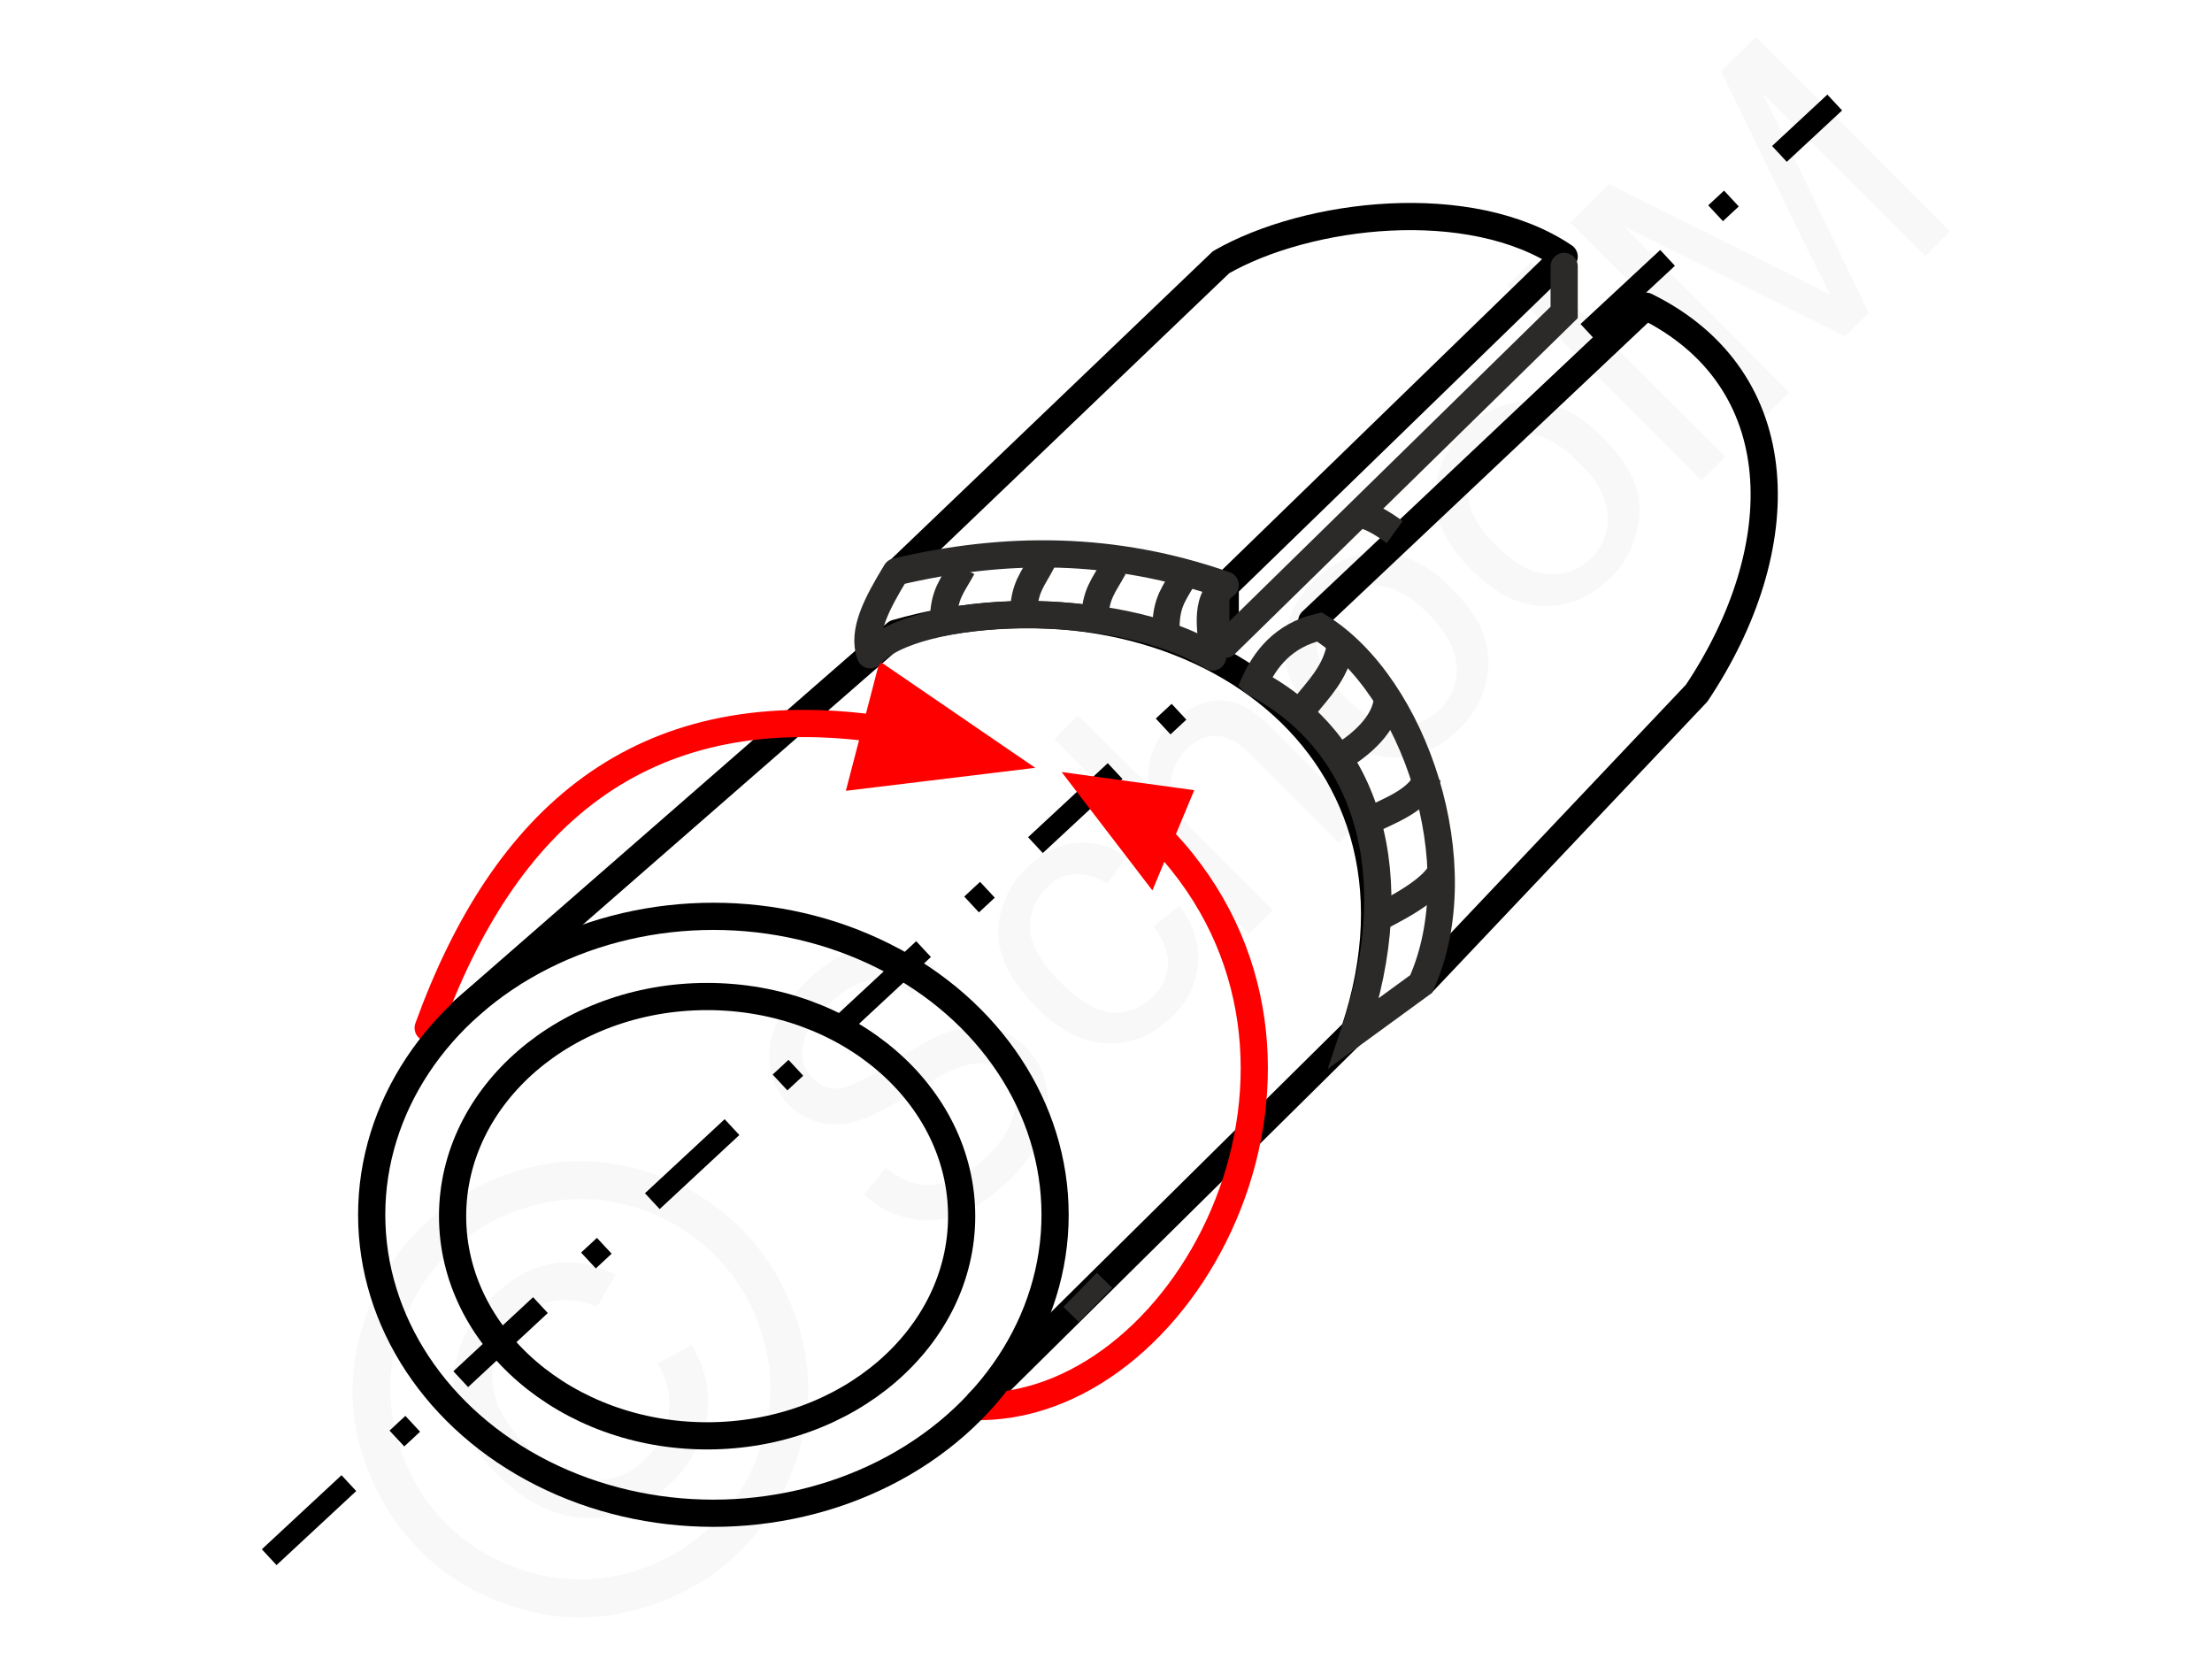 <svg xmlns="http://www.w3.org/2000/svg" width="240" height="180" style="shape-rendering:geometricPrecision;text-rendering:geometricPrecision;image-rendering:optimizeQuality;fill-rule:evenodd;clip-rule:evenodd" viewBox="0 0 31.66 23.79" xmlns:xlink="http://www.w3.org/1999/xlink"><g id="Ebene_x0020_1"><g id="_1117606264"><g><polygon points="0,0 31.66,0 31.66,23.79 0,23.79" style="fill:none"/><g><path d="M12.36 17.13l.31-.38c.16.12.31.2.46.23.15.03.32.01.5-.06.18-.08.35-.19.51-.35.14-.14.25-.29.31-.44.07-.15.09-.28.07-.41a.61.61 0 00-.16-.32.537.537 0 00-.3-.15.886.886 0 00-.42.09c-.1.04-.31.16-.63.36-.32.19-.56.32-.71.36a1 1 0 01-.56.04.919.919 0 01-.45-.25.975.975 0 01-.27-.51c-.04-.21-.02-.42.07-.63.09-.22.23-.42.42-.61.2-.21.42-.36.64-.45.23-.09.45-.11.66-.07.22.04.41.15.58.3l-.33.39c-.19-.16-.39-.23-.59-.21-.2.02-.41.14-.62.35-.23.23-.35.43-.37.61-.02.19.03.34.15.45.1.1.21.15.35.14.14-.01.39-.12.76-.36.36-.23.63-.38.79-.44.24-.08.45-.11.64-.07.19.03.36.13.51.28.15.15.25.33.29.54.05.22.03.44-.06.67-.08.24-.23.45-.42.65-.26.25-.5.43-.75.52-.24.1-.48.13-.73.07-.24-.05-.46-.16-.65-.34zm4.15-3.85l.38-.29c.19.27.28.54.26.82-.02.29-.14.54-.36.76-.28.27-.59.41-.94.39-.35-.01-.69-.18-1.02-.52-.22-.22-.38-.44-.47-.68-.09-.23-.1-.47-.03-.7.06-.23.18-.43.35-.6.22-.22.46-.35.71-.37.25-.03.5.04.74.2l-.28.38c-.17-.1-.33-.15-.48-.13a.56.56 0 00-.39.19.77.77 0 00-.24.6c.02.23.16.48.43.75s.52.42.74.44c.23.01.43-.06.59-.23.14-.13.21-.29.22-.46 0-.17-.06-.35-.21-.55zm1.37.11l-2.79-2.79.34-.34 1.01 1c-.03-.34.08-.64.32-.88.15-.15.31-.25.48-.3a.69.69 0 01.47.01c.16.06.33.18.53.38l1.27 1.28-.34.34-1.27-1.27c-.17-.18-.34-.26-.49-.27-.15 0-.29.06-.43.2-.1.1-.17.22-.2.36-.04.14-.03.28.02.41.05.12.16.27.32.43l1.1 1.1-.34.34zm1.02-3.05c-.37-.37-.54-.75-.51-1.14.02-.32.16-.61.41-.86.28-.28.59-.42.95-.41.36 0 .7.17 1.02.49.26.26.42.5.49.73.07.22.07.45.01.68-.07.24-.19.44-.37.62-.28.28-.6.42-.95.41-.36 0-.71-.18-1.05-.52zm.35-.35c.26.26.51.4.75.41.24.02.45-.06.62-.23.17-.18.25-.38.24-.62-.02-.25-.16-.5-.42-.76-.25-.25-.5-.38-.74-.4a.791.791 0 00-.62.23c-.17.17-.25.38-.23.62.01.24.15.49.4.75zm1.82-1.82c-.37-.37-.55-.75-.52-1.14.03-.32.17-.61.42-.86.27-.28.59-.42.95-.41.35 0 .69.17 1.01.49.26.26.43.5.5.73.07.22.07.45 0 .68-.06.24-.18.44-.36.62-.28.28-.6.42-.96.41-.35 0-.7-.18-1.04-.52zm.35-.35c.26.26.51.4.75.41.24.02.45-.06.62-.23.17-.17.25-.38.23-.62-.01-.25-.15-.5-.42-.76-.25-.25-.49-.38-.73-.4a.778.778 0 00-.62.23c-.17.18-.25.38-.24.62.02.24.15.49.41.75zm2.95-.93L21.58 4.1l.34-.34 2.79 2.79-.34.34zm.9-.91l-2.78-2.79.55-.55 2.63 1.31c.25.13.43.22.55.28-.07-.13-.17-.33-.3-.59l-1.27-2.62.5-.49 2.78 2.79-.35.35-2.33-2.33 1.52 3.15-.34.33-3.17-1.57 2.37 2.38-.36.35z" style="fill:#e6e6e6;fill-rule:nonzero;fill-opacity:.251"/><path d="M5.99 17.62c.39-.39.87-.67 1.43-.84.57-.17 1.14-.17 1.71-.01.58.16 1.07.45 1.47.85.39.39.67.88.84 1.45.16.57.16 1.13 0 1.7-.16.57-.45 1.06-.84 1.46-.4.4-.89.68-1.46.84-.56.16-1.13.17-1.7 0-.57-.16-1.06-.44-1.45-.84-.4-.4-.68-.89-.85-1.46a3.05 3.05 0 01.02-1.72c.17-.57.44-1.05.83-1.43zm.38.38c-.32.32-.55.72-.69 1.19-.15.48-.15.95-.01 1.44.13.48.37.89.7 1.22.33.33.73.56 1.21.7.47.13.95.13 1.42 0 .48-.14.88-.37 1.21-.71.34-.33.57-.73.7-1.21.14-.47.14-.95.01-1.42-.14-.48-.37-.88-.7-1.21-.34-.34-.74-.57-1.22-.71-.48-.13-.96-.13-1.43.01-.48.14-.88.38-1.2.7zm3.03 1.55l.49-.26c.19.32.27.65.22 1-.05.35-.21.67-.49.95-.36.36-.77.54-1.22.53-.46-.01-.89-.22-1.3-.63-.27-.27-.45-.56-.55-.86-.1-.3-.1-.59-.01-.88.08-.29.25-.56.49-.8.27-.27.56-.43.87-.48.31-.05.61.01.9.16l-.27.46c-.21-.09-.42-.12-.62-.08-.21.04-.39.14-.55.3-.23.23-.34.51-.33.83.02.32.18.63.49.94.31.32.62.48.92.5.3.01.57-.09.8-.32.18-.19.29-.4.32-.65.03-.24-.02-.48-.16-.71z" style="fill:#e6e6e6;fill-rule:nonzero;fill-opacity:.251"/></g></g><g><line x1="3.83" y1="22.33" x2="17.54" y2="9.59" style="fill:none;stroke:#000;stroke-width:.31;stroke-miterlimit:22.926;stroke-dasharray:1.56 .94 .31 .94"/><line x1="22.74" y1="4.76" x2="26.28" y2="1.47" style="fill:none;stroke:#000;stroke-width:.31;stroke-miterlimit:22.926;stroke-dasharray:1.56 .94 .31 .94"/><ellipse cx="10.11" cy="17.44" rx="3.65" ry="3.15" style="fill:none;stroke:#000;stroke-width:.39;stroke-miterlimit:22.926"/><path d="M6.46 14.63l6.36-5.55c3.97-1.14 7.99 1.47 6.57 5.71l-5.41 5.35" style="fill:none;stroke:#000;stroke-width:.39;stroke-linejoin:round;stroke-miterlimit:22.926"/><path d="M17.54 9.24V8.4l4.86-4.72c-1.35-.91-3.68-.63-4.92.08l-4.66 4.46" style="fill:none;stroke:#000;stroke-width:.39;stroke-linejoin:round;stroke-miterlimit:22.926"/><path d="M20.38 14.08l3.92-4.14c1.39-2.08 1.4-4.5-.73-5.55l-4.79 4.52" style="fill:none;stroke:#000;stroke-width:.39;stroke-linecap:round;stroke-linejoin:round;stroke-miterlimit:22.926"/><g><path d="M6.11 14.74c1.09-3.01 3.03-4.73 6.36-4.3" style="fill:none;stroke:red;stroke-width:.39;stroke-linecap:round;stroke-miterlimit:22.926"/><polygon points="12.18,11.27 14.65,10.97 12.62,9.58" style="fill:red;stroke:red;stroke-width:.12;stroke-linecap:round;stroke-miterlimit:22.926"/></g><line x1="15.81" y1="18.36" x2="15.33" y2="18.85" style="fill:none;stroke:#2b2a29;stroke-width:.31;stroke-miterlimit:22.926"/><g><path d="M14.04 20.17c3.03-.04 5.54-5 2.62-8.11" style="fill:none;stroke:red;stroke-width:.39;stroke-linecap:round;stroke-miterlimit:22.926"/><polygon points="16.48,12.65 15.33,11.15 17.01,11.38" style="fill:red;stroke:red;stroke-width:.12;stroke-linecap:round;stroke-miterlimit:22.926"/></g><path d="M12.45 9.39c-.12-.33.09-.73.37-1.19 1.57-.37 3.12-.37 4.72.19-.33.24-.18.7-.18 1.03-1.38-.86-4.29-.74-4.91-.03z" style="fill:none;stroke:#2b2a29;stroke-width:.39;stroke-linecap:round;stroke-linejoin:round;stroke-miterlimit:22.926"/><path d="M17.96 9.79c.15-.33.41-.68.93-.8 1.36.84 2.23 3.41 1.46 5.12l-.96.7c.76-2.25.22-4.15-1.43-5.02z" style="fill:none;stroke:#2b2a29;stroke-width:.39;stroke-miterlimit:22.926"/><polyline points="22.4,3.82 22.4,4.48 17.54,9.24" style="fill:none;stroke:#2b2a29;stroke-width:.39;stroke-linecap:round;stroke-miterlimit:22.926"/><line x1="17.54" y1="8.46" x2="17.54" y2="9.24" style="fill:none;stroke:#2b2a29;stroke-width:.12;stroke-miterlimit:22.926"/><path d="M17.54 8.4c-.36.22-.27.88-.18 1.02l.18-.18" style="fill:none;stroke:#2b2a29;stroke-width:.12;stroke-miterlimit:22.926"/><path d="M19.4 7.37c.19 0 .39.13.57.26" style="fill:none;stroke:#2b2a29;stroke-width:.39;stroke-miterlimit:22.926"/><path d="M13.77 8.14c-.14.26-.27.38-.27.77" style="fill:none;stroke:#2b2a29;stroke-width:.39;stroke-miterlimit:22.926"/><path d="M18.69 10.12c.18-.23.43-.47.5-.85" style="fill:none;stroke:#2b2a29;stroke-width:.39;stroke-miterlimit:22.926"/><path d="M19.19 10.86c.2-.12.61-.41.67-.79" style="fill:none;stroke:#2b2a29;stroke-width:.39;stroke-miterlimit:22.926"/><path d="M19.6 11.77c.26-.13.75-.3.84-.63" style="fill:none;stroke:#2b2a29;stroke-width:.39;stroke-miterlimit:22.926"/><path d="M19.68 13.19c.18-.1.81-.39.96-.7" style="fill:none;stroke:#2b2a29;stroke-width:.39;stroke-miterlimit:22.926"/><path d="M14.92 8.04c-.13.26-.27.38-.27.77" style="fill:none;stroke:#2b2a29;stroke-width:.39;stroke-miterlimit:22.926"/><path d="M15.94 8.14c-.14.26-.27.38-.27.77" style="fill:none;stroke:#2b2a29;stroke-width:.39;stroke-miterlimit:22.926"/><path d="M16.96 8.24c-.14.26-.27.38-.27.77" style="fill:none;stroke:#2b2a29;stroke-width:.39;stroke-miterlimit:22.926"/><ellipse cx="10.2" cy="17.42" rx="4.9" ry="4.28" style="fill:none;stroke:#000;stroke-width:.39;stroke-miterlimit:22.926"/></g></g></g></svg>